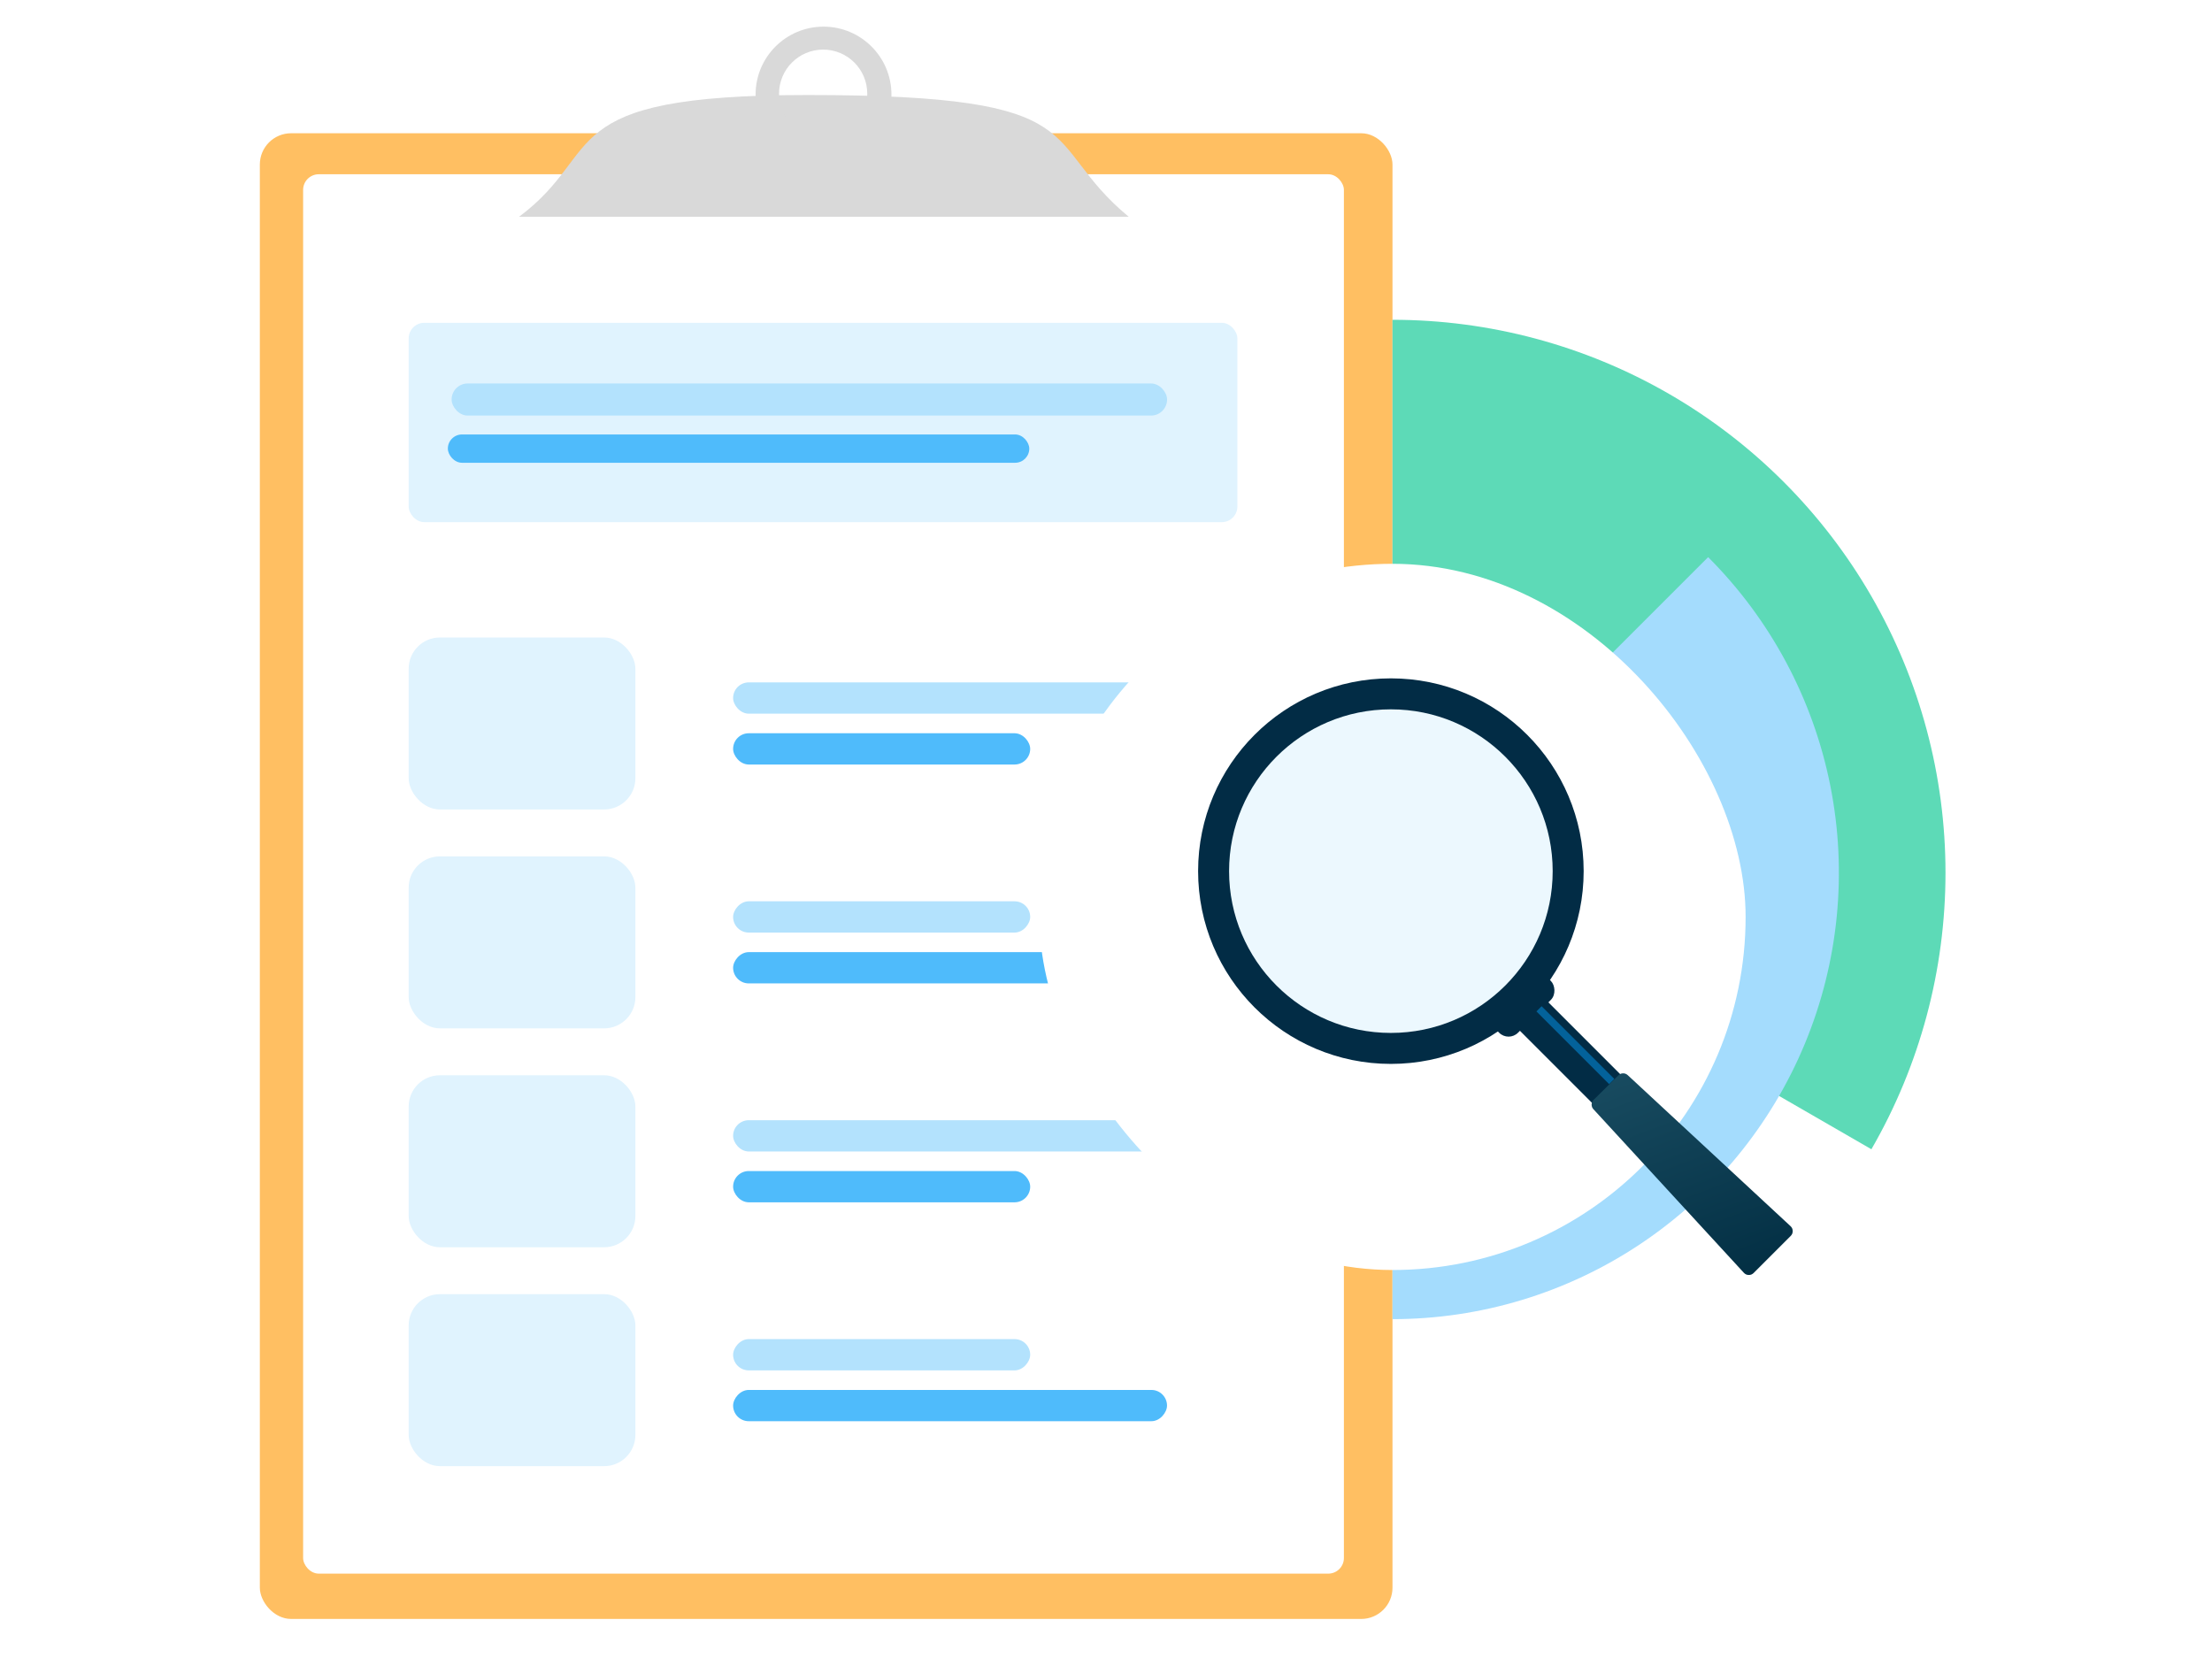 <svg width="332" height="250" viewBox="0 0 332 250" fill="none" xmlns="http://www.w3.org/2000/svg">
<rect x="39" y="20" width="170" height="223" rx="4.694" fill="#FFBF62"/>
<rect x="45.495" y="26.156" width="156.212" height="210.043" rx="2.347" fill="white"/>
<path d="M169.404 32.534H77.91C91.147 22.667 82.412 14.262 121.208 14.262C165.3 14.262 155.63 21.109 169.404 32.534Z" fill="#D9D9D9"/>
<path d="M123.602 4C129.232 4 133.797 8.565 133.797 14.195C133.797 19.826 129.232 24.391 123.602 24.391C117.971 24.39 113.406 19.826 113.406 14.195C113.406 8.565 117.971 4 123.602 4ZM123.547 7.445C119.891 7.445 116.927 10.409 116.927 14.065C116.927 17.722 119.891 20.686 123.547 20.686C127.203 20.686 130.168 17.722 130.168 14.065C130.168 10.409 127.203 7.445 123.547 7.445Z" fill="#D9D9D9"/>
<rect x="61.337" y="95.684" width="34.029" height="25.815" rx="4.694" fill="#E0F3FE"/>
<rect x="110.033" y="102.426" width="65.125" height="4.694" rx="2.347" fill="#B3E2FD"/>
<rect x="110.033" y="110.059" width="44.59" height="4.694" rx="2.347" fill="#4FBBFB"/>
<rect x="61.337" y="128.539" width="34.029" height="25.815" rx="4.694" fill="#E0F3FE"/>
<rect width="65.125" height="4.694" rx="2.347" transform="matrix(1 0 0 -1 110.033 147.605)" fill="#4FBBFB"/>
<rect width="44.59" height="4.694" rx="2.347" transform="matrix(1 0 0 -1 110.033 139.977)" fill="#B3E2FD"/>
<rect x="61.337" y="161.395" width="34.029" height="25.815" rx="4.694" fill="#E0F3FE"/>
<rect x="110.033" y="168.141" width="65.125" height="4.694" rx="2.347" fill="#B3E2FD"/>
<rect x="110.033" y="175.77" width="44.59" height="4.694" rx="2.347" fill="#4FBBFB"/>
<rect x="61.337" y="194.25" width="34.029" height="25.815" rx="4.694" fill="#E0F3FE"/>
<rect width="65.125" height="4.694" rx="2.347" transform="matrix(1 0 0 -1 110.033 213.32)" fill="#4FBBFB"/>
<rect width="44.59" height="4.694" rx="2.347" transform="matrix(1 0 0 -1 110.033 205.691)" fill="#B3E2FD"/>
<rect x="61.337" y="48.453" width="124.383" height="29.922" rx="2.347" fill="#E0F3FE"/>
<rect x="67.784" y="57.559" width="107.383" height="4.817" rx="2.408" fill="#B3E2FD"/>
<rect x="67.218" y="65.211" width="87.267" height="4.25" rx="2.125" fill="#4FBBFB"/>
<path d="M209 48C223.57 48 237.882 51.835 250.5 59.12C263.118 66.405 273.595 76.882 280.88 89.5C288.165 102.118 292 116.43 292 131C292 145.57 288.165 159.882 280.88 172.5L209 131V48Z" fill="#5DDAB7"/>
<path d="M256.376 83.624C265.746 92.994 272.127 104.932 274.713 117.929C277.298 130.926 275.971 144.397 270.9 156.64C265.829 168.882 257.241 179.346 246.223 186.708C235.205 194.071 222.251 198 209 198L209 131L256.376 83.624Z" fill="#A4DCFD"/>
<g filter="url(#filter0_d_4055_13809)">
<rect x="262" y="184" width="106" height="106" rx="53" transform="rotate(180 262 184)" fill="white"/>
</g>
<circle cx="28.935" cy="28.935" r="26.61" transform="matrix(-1 0 0 1 237.693 101.82)" fill="#E0F3FE" fill-opacity="0.6" stroke="#022C45" stroke-width="4.65"/>
<rect width="10.986" height="5.772" rx="2.003" transform="matrix(-0.707 0.707 0.707 0.707 230.108 144.578)" fill="#022C45"/>
<rect width="42.776" height="6.04" transform="matrix(-0.707 -0.707 -0.707 0.707 261.371 179.422)" fill="#022C45"/>
<path d="M268.775 185.497C269.176 185.095 269.164 184.441 268.747 184.055L244.299 161.377C243.906 161.012 243.295 161.022 242.914 161.399L239.187 165.088C238.804 165.467 238.789 166.081 239.154 166.478L261.748 191.048C262.133 191.467 262.79 191.481 263.193 191.078L268.775 185.497Z" fill="#022C45"/>
<path d="M268.775 185.497C269.176 185.095 269.164 184.441 268.747 184.055L244.299 161.377C243.906 161.012 243.295 161.022 242.914 161.399L239.187 165.088C238.804 165.467 238.789 166.081 239.154 166.478L261.748 191.048C262.133 191.467 262.79 191.481 263.193 191.078L268.775 185.497Z" fill="url(#paint0_linear_4055_13809)" fill-opacity="0.2"/>
<rect width="15.436" height="1.099" transform="matrix(-0.707 -0.707 -0.707 0.707 242.293 161.945)" fill="#03629A"/>
<defs>
<filter id="filter0_d_4055_13809" x="149.375" y="78" width="119.25" height="119.25" filterUnits="userSpaceOnUse" color-interpolation-filters="sRGB">
<feFlood flood-opacity="0" result="BackgroundImageFix"/>
<feColorMatrix in="SourceAlpha" type="matrix" values="0 0 0 0 0 0 0 0 0 0 0 0 0 0 0 0 0 0 127 0" result="hardAlpha"/>
<feOffset dy="6.625"/>
<feGaussianBlur stdDeviation="3.312"/>
<feComposite in2="hardAlpha" operator="out"/>
<feColorMatrix type="matrix" values="0 0 0 0 0 0 0 0 0 0 0 0 0 0 0 0 0 0 0.16 0"/>
<feBlend mode="normal" in2="BackgroundImageFix" result="effect1_dropShadow_4055_13809"/>
<feBlend mode="normal" in="SourceGraphic" in2="effect1_dropShadow_4055_13809" result="shape"/>
</filter>
<linearGradient id="paint0_linear_4055_13809" x1="269.51" y1="190.374" x2="255.561" y2="153.606" gradientUnits="userSpaceOnUse">
<stop stop-color="#00373A"/>
<stop offset="1" stop-color="#77D3D8"/>
</linearGradient>
</defs>
</svg>
